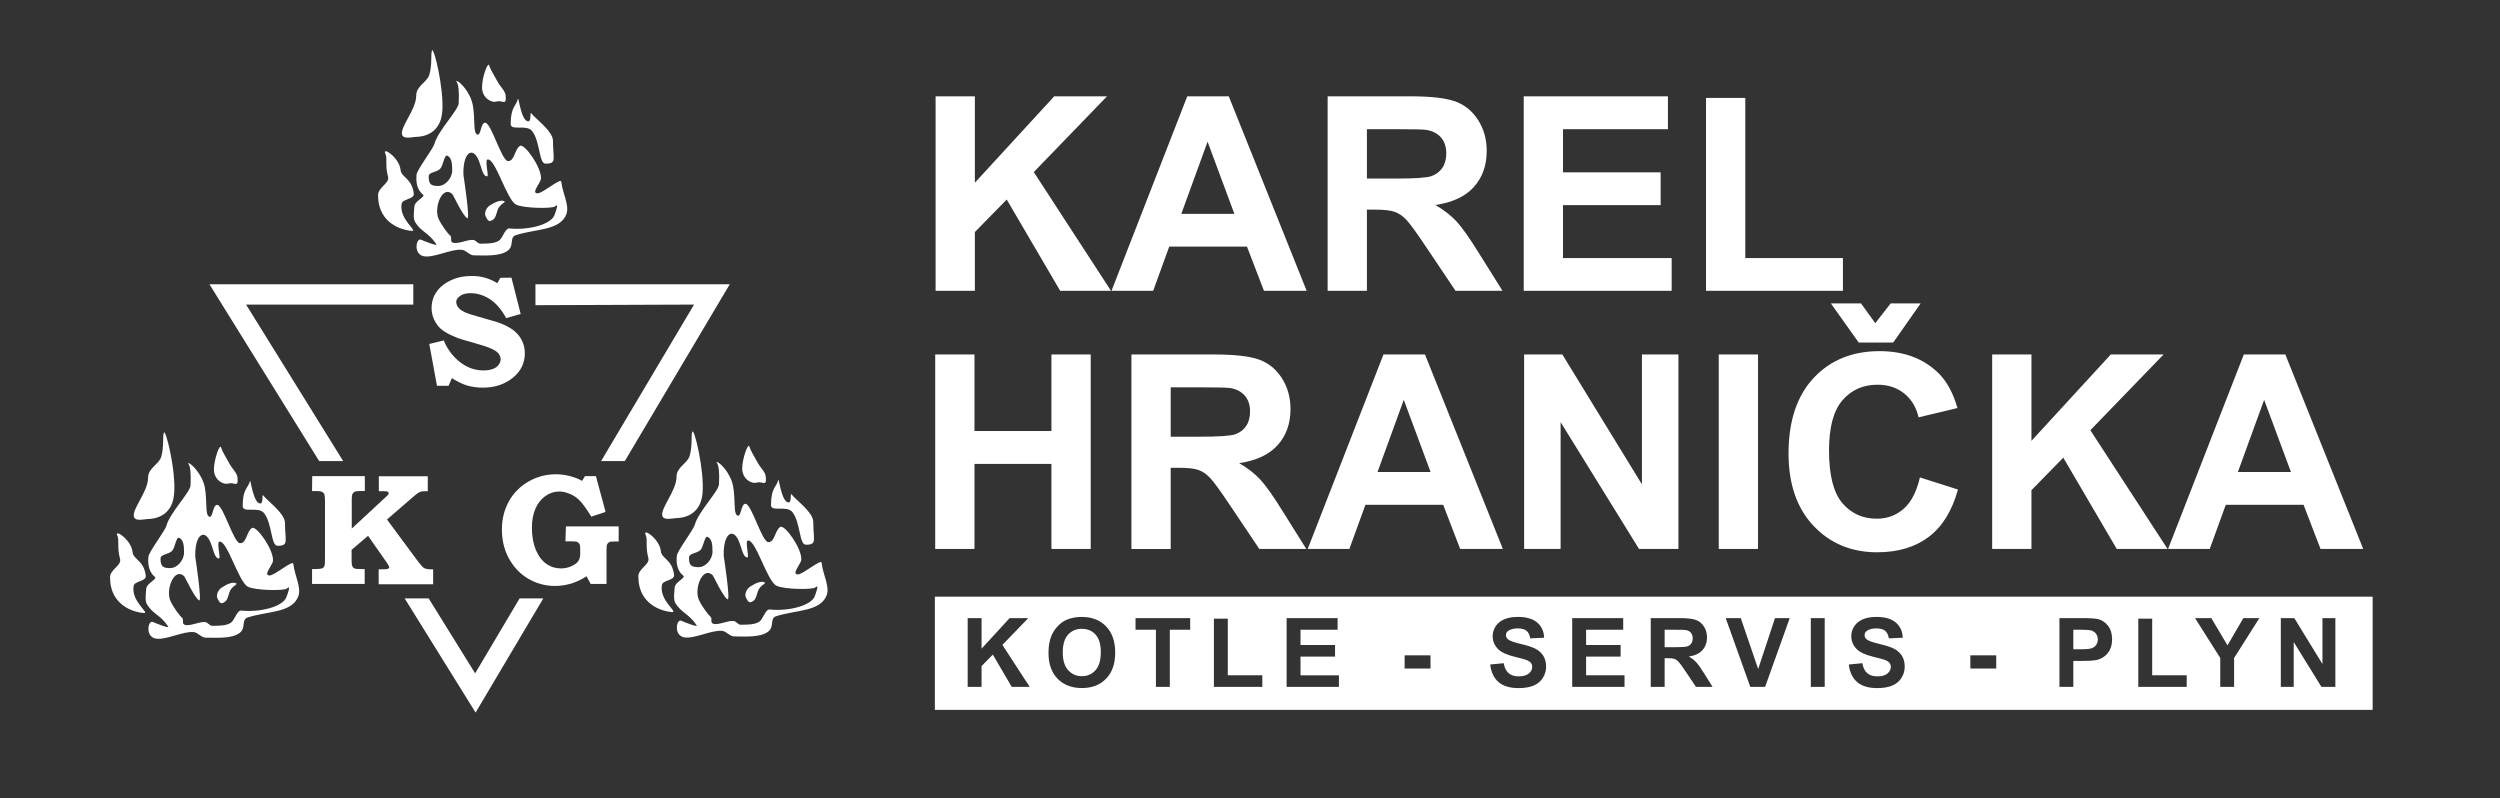 <?xml version="1.0" encoding="UTF-8"?>
<svg id="svg48" xmlns="http://www.w3.org/2000/svg" viewBox="0 0 1625.05 518.74">
  <rect x="0" y="0" width="1625.05" height="518.74" fill="#333333" stroke="none"/>
  <defs>
    <style>
      .cls-1 {
        fill: #fff;
        stroke-width: 0px;
      }
    </style>
  </defs>
  <g>
    <path id="path2" class="cls-1" d="m353.15,388.98l-44,74.2-46.1-74.2h15.6l30.2,48.7,28.9-48.7h15.4Z"/>
    <path id="path4" class="cls-1" d="m348.05,198.38v-13.6h126.3l-68.2,114.9h-15.4l60.4-101.7-103.1.4Zm-79.4-13.6v13.2h-108.7l63.1,101.7h-15.6l-71.3-114.9h132.5Z"/>
    <path id="path6" class="cls-1" d="m332.45,180.48l6,23.6-9.4,2.7c-3.1-5.6-6.6-9.7-10.6-12.3s-8.2-3.9-12.6-3.9c-2.9,0-5.2.6-6.8,1.8-1.7,1.2-2.5,2.5-2.5,3.9,0,1.6.8,3.2,2.3,4.6,1.5,1.4,4.2,2.7,8.1,3.8l13.5,3.9c7.5,2.1,12.8,5,16,8.6s4.7,7.8,4.7,12.5c0,6.1-2.4,11.2-7.2,15.4-5.4,4.6-12.1,6.9-20.1,6.9-3.7,0-7.1-.5-10.3-1.4-3.1-1-6.4-2.6-9.8-4.8l-2.2,5h-7.5l-5-27.2,9.4-2.3c2.2,5.5,5.7,10.2,10.3,13.9,4.7,3.7,9.8,5.6,15.4,5.6,2.5,0,4.6-.3,6.3-1,1.6-.6,2.9-1.5,3.7-2.7.8-1.1,1.3-2.3,1.3-3.5,0-2-1-3.7-2.9-5.2-2-1.4-5.4-2.9-10.4-4.3l-11.7-3.4c-1.8-.5-4.2-1.4-7.2-2.8-3-1.4-5.4-2.9-7-4.4-1.6-1.5-3-3.5-4.1-5.8-1.1-2.4-1.6-4.9-1.6-7.5,0-3.7,1-7.2,3.1-10.3s5.2-5.7,9.3-7.6c4.1-2,8.7-2.9,13.8-2.9,6.1,0,11.6,1.6,16.5,4.7l2-3.5,7.2-.1Z"/>
    <path id="path8" class="cls-1" d="m202.95,309.48h34.2v9.7h-2.3c-2.2,0-3.5.1-4,.3-.8.4-1.4.9-1.7,1.6-.4.7-.5,1.9-.5,3.8v18.7l21.9-20.3c1-.9,1.6-1.5,1.8-1.8s.3-.6.3-.8c0-.5-.2-.8-.6-1.1-.4-.2-1.4-.3-3-.3h-2.8v-9.7h31.8v9.7h-1.1c-1.5,0-2.5.1-3.1.2s-1.3.5-2.1,1-1.9,1.3-3.2,2.5l-17,14.7,20.2,27.3c1.8,2.3,3,3.7,3.8,4.2,1.1.6,2.6.9,4.6.9h1.4v9.7h-35.4v-9.7h1.4c2.6,0,4.2-.1,4.7-.4.5-.2.8-.5.8-.9s-.5-1.4-1.5-2.9l-12.3-17.6-10.7,9.1v7.1c0,1.8.2,3,.5,3.6.3.7.8,1.2,1.4,1.4.6.3,1.9.4,3.7.4h2.9v9.7h-34.2v-9.7h2.6c2,0,3.3-.2,4-.5s1.2-.8,1.4-1.5c.3-.6.4-1.9.4-4.1v-38.3c0-2.1-.2-3.5-.4-4.2-.3-.7-.8-1.2-1.5-1.6-.7-.3-1.9-.5-3.6-.5h-2.9l.1-9.7Z"/>
    <path id="path10" class="cls-1" d="m367.85,342.18h34.3v9.8h-2.6c-1.7,0-2.8.1-3.5.4-.6.3-1.1.8-1.4,1.4-.3.7-.4,1.9-.4,3.8v22h-10.3l-2.7-5c-3.2,2.1-6.4,3.6-9.8,4.7-3.4,1-6.9,1.6-10.6,1.6-6.4,0-12.2-1.6-17.5-4.7s-9.4-7.5-12.5-13.1c-3.1-5.6-4.6-11.9-4.6-18.8s1.5-13,4.6-18.5c3-5.4,7.3-9.7,12.7-12.8,5.5-3.1,11.4-4.7,17.7-4.7,3.1,0,6.2.4,9.2,1.2,3.1.8,5.7,1.8,7.9,3.1l1.9-3.1h7.1l6.3,23.3-9.3,3c-3.2-5.1-5.7-8.6-7.5-10.4s-3.9-3.3-6.3-4.3c-2.4-1-4.7-1.6-6.9-1.6-3.2,0-6.2.9-8.9,2.8-2.8,1.9-5,4.5-6.6,8.1-1.6,3.5-2.4,7.8-2.4,12.8,0,5.5.9,10.3,2.6,14.4,1.8,4.1,4.1,7.1,6.9,9,2.9,2,6,2.9,9.4,2.9,2.4,0,4.7-.5,6.9-1.5,2.2-1,3.6-2.1,4.4-3.3.8-1.2,1.2-2.8,1.2-4.9v-2.6c0-1.8-.1-2.9-.4-3.4-.4-.7-.9-1.2-1.5-1.5s-1.8-.4-3.7-.4h-4l.3-9.7Z"/>
    <path id="path12" class="cls-1" d="m449.95,280.78c-.8,2.8.2,8.8-1.6,15.4-1.5,5.2-8.6,7.3-8.6,13.8,0,9.2-11,20.8-9.1,25.6,1.1,2.9,7.3,1.2,8.7,1.2,3.9,0,15.9-1.2,17.3-16,1.4-14.7-5.6-43.8-6.7-40h0Z"/>
    <path id="path14" class="cls-1" d="m419.75,347.88c-2.5-5.4,9.1,2.5,9.8,10.3.5,5.1,7.3,5.2,8.6,15.4.5,3.9-7.3,3.3-7.9,6.7-1.8,10.4,11.3,18.1,6.4,17.6-10.6-1.1-21.9-7.9-21.7-23.4,0-4.8,7.6-7.6,6.5-11.7-2.1-7.7-.3-12-1.7-14.9h0Z"/>
    <path id="path16" class="cls-1" d="m487.15,290.38c.5,2,3,6.2,5.5,10.6,1.9,3.4,4.8,5.8,5.1,8.7.8,7.2-2.1,2.9-5.8,4-3.7,1.1-9.5-2.6-9.5-9.1,0-6.6,4-17.4,4.7-14.2h0Z"/>
    <path id="path18" class="cls-1" d="m497.15,378.68c1,.6-3.3,1.8-4.6,5.9-.7,2.3-1.2,4.7-2.6,5.8-3.2,2.4-3.7.4-4.9-1.6-1.2-1.9-.4-5.6,2.9-7.7,3.4-2.2,7.2-3.7,9.2-2.4h0Z"/>
    <path id="path20" class="cls-1" d="m505.85,311.98c.4-2.1,2.1,14.8,6.8,14.6,2.2-.1.7-6.9,2-5.1,2.5,3.4,14,11.5,14,17.8,0,11.7,2.7,14.8-4.8,14.8-4.4,0-3.4-14.1-8.7-21.1-3.6-4.8-14,.1-14-4.7.1-11.7,3.7-11.6,4.7-16.3h0Z"/>
    <path id="path22" class="cls-1" d="m106.45,281.38c-.8,2.8.2,8.8-1.6,15.4-1.5,5.2-8.6,7.3-8.6,13.8,0,9.2-11,20.8-9.1,25.6,1.1,2.9,7.3,1.2,8.7,1.2,3.9,0,15.9-1.2,17.3-16,1.5-14.7-5.6-43.7-6.7-40Z"/>
    <path id="path24" class="cls-1" d="m76.35,348.48c-2.5-5.4,9.1,2.5,9.8,10.3.5,5.1,7.3,5.2,8.6,15.4.5,3.9-7.3,3.3-7.9,6.7-1.8,10.3,11.3,18.1,6.4,17.6-10.6-1.1-21.9-7.9-21.7-23.4,0-4.8,7.6-7.6,6.5-11.7-2.1-7.7-.4-12-1.7-14.9h0Z"/>
    <path id="path26" class="cls-1" d="m143.75,290.98c.5,2,3,6.2,5.5,10.6,1.9,3.4,4.8,5.8,5.1,8.7.8,7.2-2.1,2.9-5.8,4-3.7,1.1-9.5-2.6-9.5-9.1s3.9-17.4,4.7-14.2h0Z"/>
    <path id="path28" class="cls-1" d="m153.65,379.28c1,.6-3.3,1.8-4.6,5.9-.7,2.3-1.2,4.7-2.6,5.8-3.2,2.4-3.7.4-4.9-1.6-1.2-1.9-.4-5.6,2.9-7.7,3.5-2.2,7.2-3.7,9.2-2.4h0Z"/>
    <path id="path30" class="cls-1" d="m162.45,312.68c.4-2.1,2.1,14.8,6.8,14.6,2.2-.1.7-6.9,2-5.1,2.5,3.4,14,11.5,14,17.8,0,11.7,2.7,14.8-4.8,14.8-4.4,0-3.4-14.1-8.7-21.1-3.6-4.8-14,.1-14-4.7,0-11.7,3.7-11.6,4.7-16.3h0Z"/>
    <path id="path32" class="cls-1" d="m280.75,32.98c-.8,2.8.2,8.8-1.6,15.4-1.5,5.2-8.6,7.3-8.6,13.8,0,9.2-11,20.8-9.1,25.6,1.1,2.9,7.3,1.2,8.7,1.2,3.9,0,15.9-1.2,17.3-16,1.4-14.7-5.6-43.7-6.7-40h0Z"/>
    <path id="path34" class="cls-1" d="m250.55,100.08c-2.5-5.4,9.1,2.5,9.8,10.3.5,5.1,7.3,5.2,8.6,15.4.5,3.9-7.3,3.3-7.9,6.7-1.8,10.3,11.3,18.1,6.4,17.6-10.6-1.1-21.9-7.9-21.7-23.4,0-4.8,7.6-7.6,6.5-11.7-2.1-7.7-.3-12-1.7-14.9h0Z"/>
    <path id="path36" class="cls-1" d="m318.05,42.68c.5,2,3,6.2,5.5,10.6,1.9,3.4,4.8,5.8,5.1,8.7.8,7.2-2.1,2.9-5.8,4s-9.5-2.6-9.5-9.1c-.1-6.6,3.9-17.5,4.7-14.2Z"/>
    <path id="path38" class="cls-1" d="m327.95,130.88c1,.6-3.3,1.8-4.6,5.9-.7,2.3-1.2,4.7-2.6,5.8-3.2,2.4-3.7.4-4.9-1.6-1.2-1.9-.4-5.6,2.9-7.7,3.4-2.1,7.2-3.6,9.2-2.4h0Z"/>
    <path id="path40" class="cls-1" d="m336.65,64.28c.4-2.1,2.1,14.8,6.8,14.6,2.2-.1.7-6.9,2-5.1,2.5,3.3,14,11.5,14,17.8,0,11.7,2.7,14.8-4.8,14.8-4.4,0-3.4-14.1-8.7-21.1-3.6-4.8-14,.1-14-4.7.1-11.7,3.7-11.6,4.7-16.3Z"/>
    <path class="cls-1" d="m364.85,118.08c-.3-2.7-12.2,7.7-15.5,7.6-4.3-.1,2.1-6.9,2.3-9.5.5-7.4-10.8-23-13.6-21.4-3.6,2.1-3.5,10.2-7.9,9.9-4.1-.3-10.8-24.6-14.7-24.9-3.2-.2-2.7,9.1-5.4,7.6-2.6-1.5-1.1-10-2.7-18.9-1.6-8.9-9.2-16.2-10.6-15.8-1.5.4,2.3-2,1.4,14.4-.2,4.6-13.5,17.9-15.7,26.3-1,3.5-11.4,16.9-11.7,20.2-.6,6.7,1.3,10.6,4.2,12.9,1.9,1.5-5.4,4-5.6,7.8-.2,2.9-1,7.7.5,10.1,3.8,6.3,8.8,6.8,13.8,14.4,1,1.6-9.2-2.6-9.8-2.9-3.2-1.8-5.4,8.9,1.2,10.6,6.4,1.6,18.3-4.9,25.2-4.1,2.8.3,4.9,3.6,7.8,3.6,6.7,0,17.3.9,22.3-3.3,3.9-3.2.7-8.4,4.9-9.8,13.2-4.3,28.9-2.8,33-13.9,1.9-5.7-2.5-13-3.4-20.9Zm-86.2-3.4c0-2.9,5-2.5,7.5-5,1.9-1.9,2.7-9.4,4.6-8.5,2.6,1.2,3.2,4.4,3.2,9.5s-4.4,10.2-9.1,10.2-6.2-1.1-6.2-6.2Zm81.8,25.1c-2.3,6.2-17,10-29.4,8.7-2.5-.3-4.2,5.9-6.4,7.7-2.8,2.3-8.8,2.2-12.5,2.2-1.6,0-2.8-2.2-4.4-2.4-3.9-.5-10.1,3-13.5,1.7-2-.8-.1-3.5-1.8-4.7-1-.7-5.3-6.3-7.3-10.6-3.4-7.4,2.4-22.2,8.8-16.3.7.6,6.8,14.2,9.8,15.8,2,1.1-2.5-28.1-2.5-28.1-.5-13.9,5.4-18.7,9.4-10.7,2.2,4.5,3,12,6.1,11.5,1.1-.2-1.7-10.5.1-10.9,5.1-1.2,12.5,26.2,18.6,29.3,4.8,2.5,23.6,2.7,25.3,1.2,2.6-2.5.9,2.3-.3,5.6Z"/>
    <path class="cls-1" d="m534.05,365.78c-.3-2.7-12.2,7.7-15.5,7.6-4.3-.1,2.1-6.9,2.3-9.5.5-7.4-10.8-23-13.6-21.4-3.6,2.1-3.5,10.2-7.9,9.9-4.1-.3-10.8-24.6-14.7-24.9-3.2-.2-2.7,9.1-5.4,7.6-2.6-1.5-1.1-10-2.7-18.9-1.6-8.9-9.2-16.2-10.6-15.8h0c-1.5.4,2.3-2,1.4,14.4-.2,4.6-13.5,17.9-15.7,26.3-1,3.5-11.4,16.9-11.7,20.2-.7,6.7,1.3,10.6,4.2,12.9,1.9,1.5-5.4,4-5.6,7.8-.2,2.9-1,7.7.5,10.1,3.8,6.3,8.8,6.8,13.8,14.4,1,1.6-9.2-2.6-9.8-2.9-3.2-1.8-5.4,8.9,1.2,10.6,6.4,1.6,18.3-4.9,25.2-4.1,2.8.3,4.9,3.6,7.8,3.6,6.7,0,17.3.9,22.3-3.3,3.9-3.2.7-8.4,4.9-9.8,13.2-4.3,28.9-2.8,33-13.9,1.9-5.7-2.5-13-3.4-20.9Zm-86.2-3.3c0-2.9,5-2.6,7.5-5,1.9-1.9,2.7-9.4,4.6-8.5h0c2.6,1.2,3.2,4.4,3.2,9.5s-4.4,10.2-9.1,10.2c-4.8-.1-6.2-1.2-6.2-6.2Zm81.8,25c-2.3,6.2-17,10-29.4,8.7-2.5-.3-4.2,5.9-6.4,7.7-2.8,2.3-8.8,2.2-12.5,2.2-1.6,0-2.8-2.2-4.4-2.4-3.9-.5-10.1,3-13.5,1.7-2-.8-.1-3.5-1.8-4.7-1-.7-5.3-6.3-7.3-10.6-3.4-7.4,2.4-22.2,8.8-16.3.7.6,6.8,14.2,9.8,15.8,2,1.1-2.5-28.1-2.5-28.1-.5-13.9,5.4-18.7,9.4-10.7h0c2.2,4.5,3,12,6.1,11.5,1.1-.2-1.7-10.5.1-10.9,5.1-1.2,12.5,26.2,18.6,29.3,4.8,2.5,23.6,2.7,25.3,1.2,2.6-2.5.9,2.3-.3,5.6Z"/>
    <path class="cls-1" d="m190.65,366.48c-.3-2.7-12.2,7.7-15.5,7.6-4.3-.1,2.1-6.9,2.3-9.5.5-7.4-10.8-23-13.6-21.4-3.6,2.1-3.5,10.2-7.9,9.9-4.1-.3-10.8-24.6-14.7-24.9-3.2-.2-2.7,9.1-5.4,7.6-2.6-1.5-1.1-10-2.7-18.9-1.7-8.9-9.4-16.2-10.7-15.8-1.5.4,2.3-2,1.4,14.4-.2,4.6-13.5,17.9-15.7,26.3-1,3.5-11.4,16.9-11.7,20.2-.6,6.7,1.3,10.6,4.2,13,1.9,1.5-5.4,4-5.6,7.8-.2,2.9-1,7.7.5,10.1,3.8,6.3,8.8,6.8,13.8,14.4,1,1.6-9.2-2.6-9.8-2.9-3.2-1.8-5.4,8.9,1.2,10.6,6.4,1.6,18.3-4.9,25.2-4.1,2.8.3,4.9,3.6,7.8,3.6,6.7,0,17.3.9,22.3-3.3,3.9-3.2.7-8.4,4.9-9.8,13.2-4.3,28.9-2.8,33-13.9,2-5.8-2.4-13.1-3.3-21Zm-86.3-3.4c0-2.9,5-2.5,7.5-5,1.9-1.9,2.7-9.4,4.6-8.5,2.6,1.2,3.2,4.4,3.2,9.5s-4.4,10.2-9.1,10.2-6.2-1.1-6.2-6.2Zm81.8,25.1c-2.3,6.2-17,10-29.4,8.7-2.5-.3-4.2,5.9-6.4,7.7-2.8,2.3-8.8,2.2-12.5,2.2-1.6,0-2.8-2.2-4.4-2.4-3.9-.5-10.1,3-13.5,1.7-2-.8-.1-3.5-1.8-4.7-1-.7-5.3-6.3-7.3-10.6-3.4-7.4,2.4-22.2,8.8-16.3.7.6,6.8,14.2,9.8,15.8,2,1.1-2.5-28.1-2.5-28.1-.5-13.9,5.4-18.7,9.4-10.7h0c2.2,4.5,3,12,6.1,11.5,1.1-.2-1.7-10.5.1-10.9,5.1-1.2,12.5,26.2,18.6,29.3,4.8,2.5,23.6,2.7,25.3,1.2,2.7-2.6,1,2.3-.3,5.6Z"/>
  </g>
  <g>
    <path class="cls-1" d="m608.16,189.03V62.61h25.53v56.14l51.57-56.14h34.32l-47.6,49.24,50.19,77.18h-33.03l-34.75-59.33-20.7,21.13v38.2h-25.53Z"/>
    <path class="cls-1" d="m849.37,189.03h-27.77l-11.04-28.72h-50.54l-10.44,28.72h-27.08l49.24-126.42h26.99l50.62,126.42Zm-47-50.02l-17.42-46.91-17.07,46.91h34.49Z"/>
    <path class="cls-1" d="m862.99,189.03V62.61h53.73c13.51,0,23.33,1.14,29.45,3.41,6.12,2.27,11.02,6.31,14.7,12.12,3.68,5.81,5.52,12.45,5.52,19.92,0,9.49-2.79,17.32-8.37,23.5-5.58,6.18-13.91,10.08-25.01,11.68,5.52,3.22,10.08,6.76,13.67,10.61,3.59,3.85,8.44,10.69,14.53,20.52l15.44,24.66h-30.53l-18.46-27.51c-6.55-9.83-11.04-16.03-13.45-18.58-2.41-2.56-4.97-4.31-7.67-5.26-2.7-.95-6.99-1.42-12.85-1.42h-5.17v52.78h-25.53Zm25.53-72.96h18.89c12.25,0,19.89-.52,22.94-1.55,3.05-1.04,5.43-2.82,7.16-5.35,1.73-2.53,2.59-5.69,2.59-9.49,0-4.25-1.14-7.69-3.41-10.31-2.27-2.62-5.48-4.27-9.62-4.96-2.07-.29-8.28-.43-18.63-.43h-19.92v32.08Z"/>
    <path class="cls-1" d="m990.45,189.03V62.61h93.74v21.39h-68.21v28.03h63.47v21.3h-63.47v34.41h70.63v21.3h-96.15Z"/>
    <path class="cls-1" d="m1108.94,189.03V63.64h25.53v104.09h63.47v21.3h-89Z"/>
    <path class="cls-1" d="m607.9,356.83v-126.42h25.53v49.76h50.02v-49.76h25.53v126.42h-25.53v-55.28h-50.02v55.28h-25.53Z"/>
    <path class="cls-1" d="m735.45,356.83v-126.42h53.73c13.51,0,23.33,1.14,29.45,3.41,6.12,2.27,11.02,6.31,14.7,12.12,3.68,5.81,5.52,12.45,5.52,19.92,0,9.49-2.79,17.32-8.37,23.5-5.58,6.18-13.91,10.08-25.01,11.68,5.52,3.22,10.08,6.76,13.67,10.61,3.59,3.85,8.44,10.69,14.53,20.52l15.44,24.66h-30.53l-18.46-27.51c-6.55-9.83-11.04-16.03-13.45-18.58-2.41-2.56-4.97-4.31-7.67-5.26-2.7-.95-6.99-1.42-12.85-1.42h-5.17v52.78h-25.53Zm25.53-72.96h18.89c12.25,0,19.89-.52,22.94-1.55,3.05-1.04,5.43-2.82,7.16-5.35,1.73-2.53,2.59-5.69,2.59-9.49,0-4.25-1.14-7.69-3.41-10.31-2.27-2.62-5.48-4.27-9.62-4.96-2.07-.29-8.28-.43-18.63-.43h-19.92v32.08Z"/>
    <path class="cls-1" d="m976.91,356.83h-27.77l-11.04-28.72h-50.54l-10.44,28.72h-27.08l49.24-126.42h26.99l50.62,126.42Zm-47-50.02l-17.42-46.91-17.07,46.91h34.49Z"/>
    <path class="cls-1" d="m990.71,356.83v-126.42h24.84l51.74,84.43v-84.43h23.72v126.42h-25.61l-50.97-82.44v82.44h-23.71Z"/>
    <path class="cls-1" d="m1117.22,356.83v-126.42h25.53v126.42h-25.53Z"/>
    <path class="cls-1" d="m1247.96,310.35l24.75,7.85c-3.79,13.8-10.1,24.05-18.93,30.74-8.83,6.7-20.02,10.05-33.59,10.05-16.79,0-30.59-5.74-41.39-17.21-10.81-11.47-16.21-27.15-16.21-47.04,0-21.04,5.43-37.38,16.3-49.03,10.87-11.64,25.15-17.46,42.86-17.46,15.46,0,28.03,4.57,37.69,13.71,5.75,5.4,10.06,13.17,12.94,23.28l-25.27,6.04c-1.5-6.55-4.61-11.73-9.36-15.52-4.74-3.79-10.51-5.69-17.29-5.69-9.37,0-16.98,3.36-22.81,10.09-5.84,6.73-8.75,17.62-8.75,32.68,0,15.98,2.88,27.37,8.62,34.15,5.75,6.78,13.22,10.18,22.42,10.18,6.78,0,12.62-2.16,17.51-6.47,4.89-4.31,8.39-11.09,10.52-20.35Zm-57.87-113.14h19.58l9.31,12.85,10-12.85h19.49l-17.85,25.44h-22.42l-18.11-25.44Z"/>
    <path class="cls-1" d="m1294.95,356.83v-126.42h25.53v56.14l51.57-56.14h34.32l-47.6,49.24,50.19,77.18h-33.03l-34.75-59.33-20.7,21.13v38.2h-25.53Z"/>
    <path class="cls-1" d="m1536.16,356.83h-27.77l-11.04-28.72h-50.54l-10.44,28.72h-27.08l49.24-126.42h26.99l50.62,126.42Zm-47-50.02l-17.42-46.91-17.07,46.91h34.49Z"/>
  </g>
  <g>
    <path class="cls-1" d="m1358.56,409.65c-1.08-.2-3.24-.3-6.5-.3h-4.36v12.68h4.94c3.56,0,5.94-.23,7.14-.7,1.2-.47,2.14-1.2,2.82-2.2.68-1,1.02-2.16,1.02-3.48,0-1.63-.48-2.97-1.43-4.03-.96-1.06-2.17-1.72-3.63-1.98Z"/>
    <path class="cls-1" d="m1099.37,418.25c.61-.89.91-2.01.91-3.35,0-1.5-.4-2.72-1.2-3.64-.8-.92-1.94-1.51-3.4-1.75-.73-.1-2.93-.15-6.59-.15h-7.04v11.34h6.68c4.33,0,7.03-.18,8.11-.55,1.08-.37,1.92-1,2.53-1.89Z"/>
    <path class="cls-1" d="m703.24,408.74c-3.72,0-6.72,1.28-9,3.83-2.28,2.55-3.42,6.4-3.42,11.54s1.17,8.9,3.51,11.51c2.34,2.61,5.31,3.92,8.9,3.92s6.55-1.3,8.86-3.89c2.31-2.59,3.46-6.48,3.46-11.66s-1.12-8.94-3.37-11.46-5.23-3.78-8.95-3.78Z"/>
    <path class="cls-1" d="m607.68,387.86v73.59h934.59v-73.59h-934.59Zm49.97,58.63l-12.29-20.98-7.32,7.47v13.51h-9.03v-44.7h9.03v19.85l18.23-19.85h12.14l-16.83,17.41,17.75,27.29h-11.68Zm61.36-5.35c-3.92,4.08-9.17,6.11-15.73,6.11s-11.93-2.03-15.86-6.08c-3.92-4.06-5.88-9.64-5.88-16.76,0-4.55.68-8.38,2.04-11.46,1.02-2.28,2.4-4.32,4.16-6.13,1.76-1.81,3.68-3.15,5.78-4.03,2.79-1.18,6-1.77,9.64-1.77,6.59,0,11.86,2.04,15.81,6.13,3.95,4.09,5.93,9.77,5.93,17.05s-1.96,12.86-5.88,16.94Zm54.62-31.79h-13.23v37.14h-9.03v-37.14h-13.26v-7.56h35.52v7.56Zm46.9,37.14h-31.47v-44.34h9.03v36.8h22.44v7.53Zm49.8,0h-34v-44.7h33.15v7.56h-24.12v9.91h22.44v7.53h-22.44v12.17h24.97v7.53Zm59.53-11.92h-16.83v-8.57h16.83v8.57Zm73.01,6.1c-1.42,2.24-3.44,3.9-6.04,4.99-2.6,1.09-5.84,1.63-9.73,1.63-5.65,0-9.99-1.31-13.02-3.92-3.03-2.61-4.84-6.42-5.43-11.42l8.78-.85c.53,2.95,1.6,5.11,3.22,6.49,1.62,1.38,3.8,2.07,6.54,2.07,2.91,0,5.1-.62,6.57-1.84,1.47-1.23,2.21-2.67,2.21-4.32,0-1.06-.31-1.96-.93-2.7s-1.7-1.39-3.25-1.94c-1.06-.37-3.47-1.02-7.23-1.95-4.84-1.2-8.23-2.67-10.18-4.42-2.74-2.46-4.12-5.46-4.12-9,0-2.28.64-4.41,1.94-6.39,1.29-1.98,3.15-3.49,5.58-4.53,2.43-1.04,5.36-1.56,8.8-1.56,5.61,0,9.83,1.23,12.67,3.69,2.84,2.46,4.33,5.74,4.47,9.85l-9.03.4c-.39-2.3-1.21-3.95-2.48-4.96-1.27-1.01-3.18-1.51-5.72-1.51s-4.68.54-6.16,1.62c-.96.69-1.43,1.62-1.43,2.78,0,1.06.45,1.96,1.34,2.71,1.14.96,3.9,1.95,8.29,2.99,4.39,1.04,7.64,2.11,9.74,3.22,2.1,1.11,3.75,2.62,4.94,4.54,1.19,1.92,1.78,4.29,1.78,7.12,0,2.56-.71,4.96-2.13,7.2Zm53.09,5.82h-34v-44.7h33.15v7.56h-24.12v9.91h22.44v7.53h-22.44v12.17h24.97v7.53Zm46.45,0l-6.53-9.73c-2.32-3.48-3.9-5.67-4.76-6.57-.85-.91-1.76-1.53-2.71-1.86-.96-.34-2.47-.5-4.54-.5h-1.83v18.66h-9.03v-44.7h19c4.78,0,8.25.4,10.41,1.2,2.17.8,3.9,2.23,5.2,4.28,1.3,2.05,1.95,4.4,1.95,7.04,0,3.35-.99,6.12-2.96,8.31s-4.92,3.56-8.84,4.13c1.95,1.14,3.56,2.39,4.83,3.75,1.27,1.36,2.98,3.78,5.14,7.26l5.46,8.72h-10.79Zm44.95,0h-9.64l-15.98-44.7h9.79l11.31,33.08,10.95-33.08h9.57l-16.01,44.7Zm38.73,0h-9.03v-44.7h9.03v44.7Zm49.89-5.82c-1.42,2.24-3.44,3.9-6.04,4.99-2.6,1.09-5.84,1.63-9.73,1.63-5.65,0-9.99-1.31-13.02-3.92-3.03-2.61-4.84-6.42-5.43-11.42l8.78-.85c.53,2.95,1.6,5.11,3.22,6.49,1.62,1.38,3.8,2.07,6.54,2.07,2.91,0,5.1-.62,6.57-1.84,1.47-1.23,2.21-2.67,2.21-4.32,0-1.06-.31-1.96-.93-2.7s-1.7-1.39-3.25-1.94c-1.06-.37-3.47-1.02-7.23-1.95-4.84-1.2-8.23-2.67-10.18-4.42-2.74-2.46-4.12-5.46-4.12-9,0-2.28.64-4.41,1.94-6.39,1.29-1.98,3.15-3.49,5.58-4.53,2.43-1.04,5.36-1.56,8.8-1.56,5.61,0,9.83,1.23,12.67,3.69,2.84,2.46,4.33,5.74,4.47,9.85l-9.03.4c-.39-2.3-1.21-3.95-2.48-4.96-1.27-1.01-3.18-1.51-5.72-1.51s-4.68.54-6.16,1.62c-.96.69-1.43,1.62-1.43,2.78,0,1.06.45,1.96,1.34,2.71,1.14.96,3.9,1.95,8.29,2.99,4.39,1.04,7.64,2.11,9.74,3.22,2.1,1.11,3.75,2.62,4.94,4.54,1.19,1.92,1.78,4.29,1.78,7.12,0,2.56-.71,4.96-2.13,7.2Zm61.61-6.1h-16.83v-8.57h16.83v8.57Zm73.83-12.11c-1,1.87-2.26,3.34-3.8,4.41s-3.09,1.77-4.68,2.12c-2.16.43-5.28.64-9.36.64h-5.88v16.86h-9.03v-44.7h14.48c5.49,0,9.07.22,10.73.67,2.56.67,4.71,2.13,6.43,4.38,1.73,2.25,2.59,5.15,2.59,8.71,0,2.74-.5,5.05-1.49,6.92Zm49.98,24.03h-31.47v-44.34h9.03v36.8h22.44v7.53Zm30.8-18.75v18.75h-9v-18.81l-16.38-25.89h10.58l10.52,17.69,10.31-17.69h10.4l-16.44,25.95Zm65.84,18.75h-9.06l-18.02-29.15v29.15h-8.39v-44.7h8.78l18.29,29.85v-29.85h8.39v44.7Z"/>
  </g>
</svg>